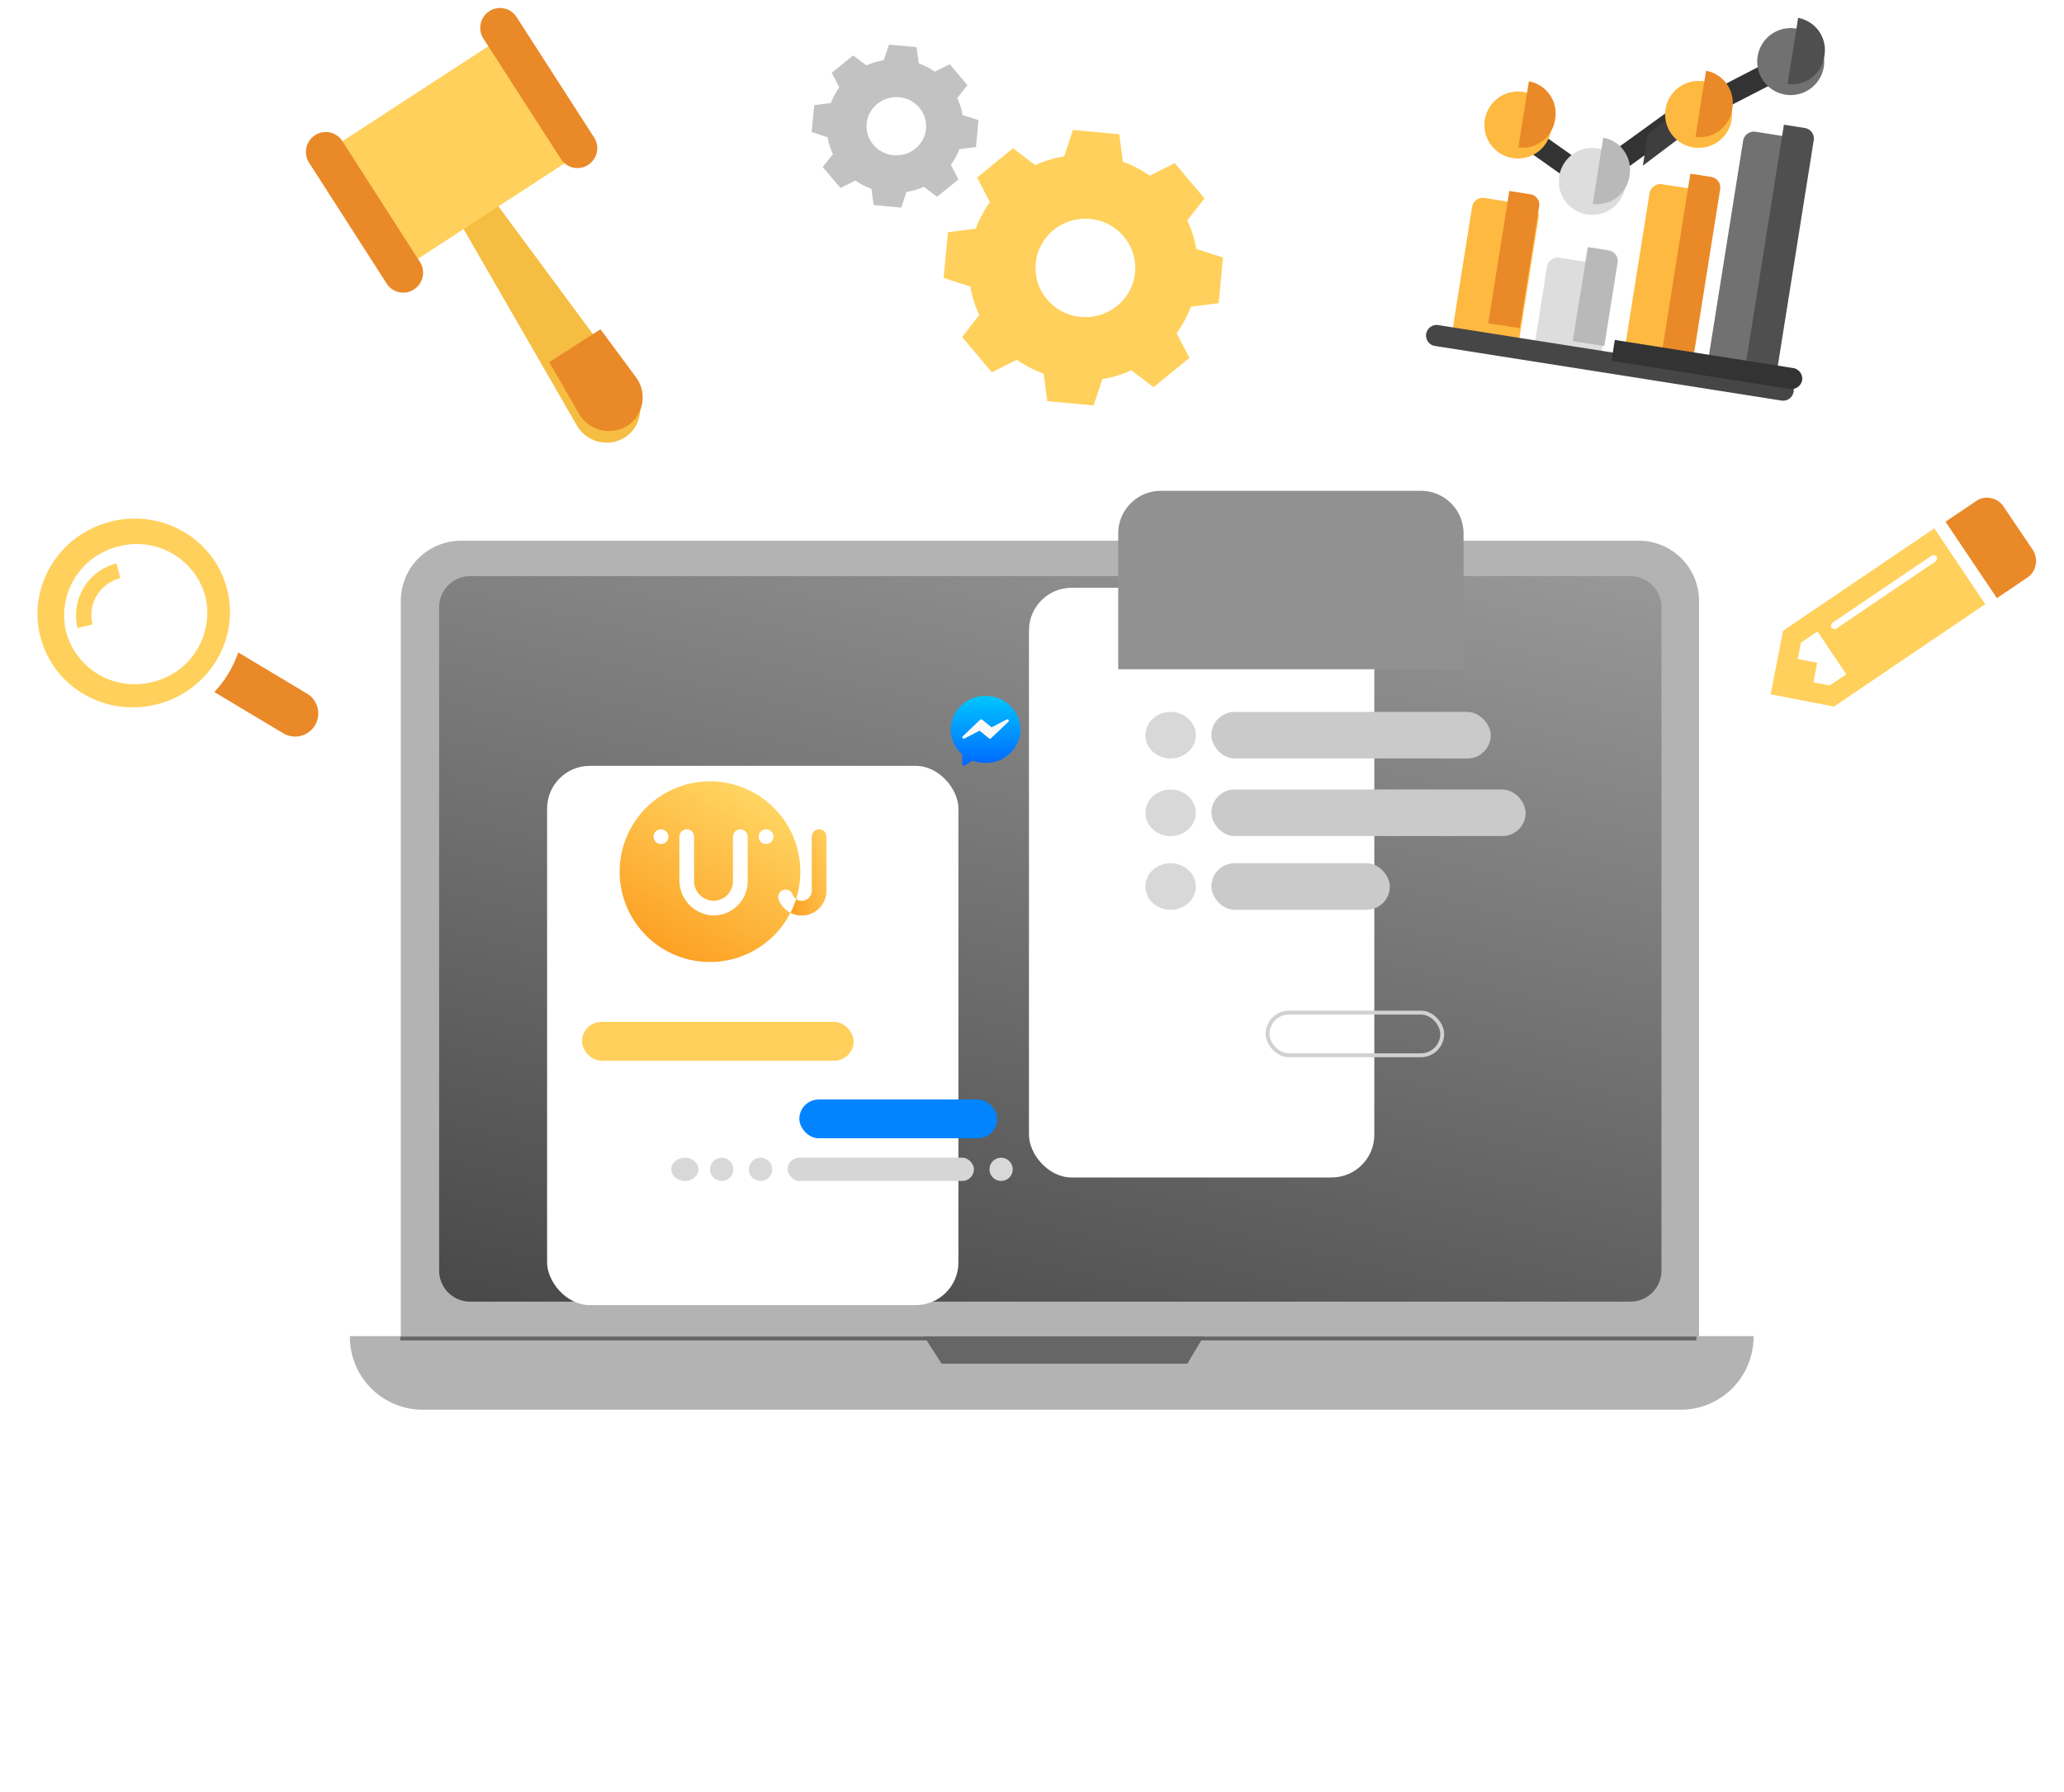 <svg xmlns="http://www.w3.org/2000/svg" xmlns:xlink="http://www.w3.org/1999/xlink" width="531.905" height="461.906" viewBox="0 0 531.905 461.906"><defs><style>.a,.j,.t{fill:none;}.b{fill:#fff;}.c{clip-path:url(#c);}.d{fill:#b3b3b3;}.e{clip-path:url(#d);}.f{clip-path:url(#e);}.g{fill:url(#f);}.h{fill:#cacaca;}.i{fill:#d8d8d8;}.j,.t{stroke:#d1d1d1;stroke-miterlimit:10;}.j{stroke-width:2px;}.k{fill:#919191;}.l{fill:#666;}.m{fill:#0384ff;}.n{fill:#ffd05b;}.o{fill:#d6d6d6;}.p{fill:url(#aa);}.q{fill:url(#ab);}.r{fill:url(#ac);}.s{fill:#fafafa;}.u{fill:#c2c2c2;}.v{fill:#f5be42;}.w{fill:#ea8928;}.x{fill:#333;}.y{fill:#3e3e3e;}.z{fill:#feb940;}.aa{fill:#ddd;}.ab{fill:#717171;}.ac{fill:#4f4f4f;}.ad{fill:#b9b9b9;}.ae{fill:#464646;}.af{stroke:none;}.ag{filter:url(#ch);}.ah{filter:url(#cf);}.ai{filter:url(#cd);}.aj{filter:url(#cb);}.ak{filter:url(#bz);}.al{filter:url(#bx);}.am{filter:url(#bv);}.an{filter:url(#bt);}.ao{filter:url(#br);}.ap{filter:url(#bp);}.aq{filter:url(#bn);}.ar{filter:url(#bl);}.as{filter:url(#bj);}.at{filter:url(#bh);}.au{filter:url(#bf);}.av{filter:url(#bd);}.aw{filter:url(#bb);}.ax{filter:url(#az);}.ay{filter:url(#ax);}.az{filter:url(#av);}.ba{filter:url(#at);}.bb{filter:url(#ar);}.bc{filter:url(#ap);}.bd{filter:url(#an);}.be{filter:url(#al);}.bf{filter:url(#aj);}.bg{filter:url(#ah);}.bh{filter:url(#af);}.bi{filter:url(#ad);}.bj{filter:url(#y);}.bk{filter:url(#w);}.bl{filter:url(#u);}.bm{filter:url(#s);}.bn{filter:url(#q);}.bo{filter:url(#o);}.bp{filter:url(#m);}.bq{filter:url(#k);}.br{filter:url(#i);}.bs{filter:url(#g);}.bt{filter:url(#a);}</style><filter id="a" x="36.49" y="50.906" width="469" height="411" filterUnits="userSpaceOnUse"><feOffset dx="-5" dy="10" input="SourceAlpha"/><feGaussianBlur stdDeviation="3.5" result="b"/><feFlood flood-opacity="0.059"/><feComposite operator="in" in2="b"/><feComposite in="SourceGraphic"/></filter><clipPath id="c"><path class="a" d="M0,0H334.56V220.271H0Z" transform="translate(0.121 0.871)"/></clipPath><clipPath id="d"><path class="a" d="M0,0H361.733V18.97H0Z" transform="translate(0 0.894)"/></clipPath><clipPath id="e"><path class="a" d="M0,224H362V0H0Z" transform="translate(0.178 1.104)"/></clipPath><linearGradient id="f" x1="0.818" y1="-0.251" x2="0.234" y2="1.192" gradientUnits="objectBoundingBox"><stop offset="0" stop-color="#a2a2a2"/><stop offset="1" stop-color="#434343"/></linearGradient><filter id="g" x="-567.332" y="-558.49" width="160.818" height="246.5" filterUnits="userSpaceOnUse"><feOffset dx="-23" dy="25" input="SourceAlpha"/><feGaussianBlur stdDeviation="6.5" result="h"/><feFlood flood-opacity="0.078"/><feComposite operator="in" in2="h"/><feComposite in="SourceGraphic"/></filter><filter id="i" x="-506.144" y="-487.196" width="114.306" height="33.538" filterUnits="userSpaceOnUse"><feOffset dx="-9" dy="9" input="SourceAlpha"/><feGaussianBlur stdDeviation="3" result="j"/><feFlood flood-opacity="0.078"/><feComposite operator="in" in2="j"/><feComposite in="SourceGraphic"/></filter><filter id="k" x="-524.991" y="-489.196" width="34.51" height="33.538" filterUnits="userSpaceOnUse"><feOffset dx="-4" dy="7" input="SourceAlpha"/><feGaussianBlur stdDeviation="3" result="l"/><feFlood flood-opacity="0.078"/><feComposite operator="in" in2="l"/><feComposite in="SourceGraphic"/></filter><filter id="m" x="-524.991" y="-463.603" width="34.51" height="33.538" filterUnits="userSpaceOnUse"><feOffset dx="-4" dy="7" input="SourceAlpha"/><feGaussianBlur stdDeviation="3" result="n"/><feFlood flood-opacity="0.078"/><feComposite operator="in" in2="n"/><feComposite in="SourceGraphic"/></filter><filter id="o" x="-506.144" y="-461.603" width="125.312" height="33.538" filterUnits="userSpaceOnUse"><feOffset dx="-9" dy="9" input="SourceAlpha"/><feGaussianBlur stdDeviation="3" result="p"/><feFlood flood-opacity="0.078"/><feComposite operator="in" in2="p"/><feComposite in="SourceGraphic"/></filter><filter id="q" x="-524.991" y="-438.011" width="34.51" height="33.538" filterUnits="userSpaceOnUse"><feOffset dx="-4" dy="7" input="SourceAlpha"/><feGaussianBlur stdDeviation="3" result="r"/><feFlood flood-opacity="0.078"/><feComposite operator="in" in2="r"/><feComposite in="SourceGraphic"/></filter><filter id="s" x="-506.144" y="-436.011" width="78.535" height="33.538" filterUnits="userSpaceOnUse"><feOffset dx="-9" dy="9" input="SourceAlpha"/><feGaussianBlur stdDeviation="3" result="t"/><feFlood flood-opacity="0.078"/><feComposite operator="in" in2="t"/><feComposite in="SourceGraphic"/></filter><filter id="u" x="121.49" y="172.406" width="148.5" height="183.5" filterUnits="userSpaceOnUse"><feOffset dx="-23" dy="25" input="SourceAlpha"/><feGaussianBlur stdDeviation="6.5" result="v"/><feFlood flood-opacity="0.078"/><feComposite operator="in" in2="v"/><feComposite in="SourceGraphic"/></filter><filter id="w" x="199.99" y="277.406" width="63" height="22" filterUnits="userSpaceOnUse"><feOffset dx="-4" dy="5" input="SourceAlpha"/><feGaussianBlur stdDeviation="2" result="x"/><feFlood flood-color="#0384ff" flood-opacity="0.149"/><feComposite operator="in" in2="x"/><feComposite in="SourceGraphic"/></filter><filter id="y" x="143.99" y="257.406" width="82" height="22" filterUnits="userSpaceOnUse"><feOffset dx="-4" dy="5" input="SourceAlpha"/><feGaussianBlur stdDeviation="2" result="z"/><feFlood flood-opacity="0.153"/><feComposite operator="in" in2="z"/><feComposite in="SourceGraphic"/></filter><linearGradient id="aa" x1="1.251" y1="0.097" x2="0.035" y2="0.976" gradientUnits="objectBoundingBox"><stop offset="0" stop-color="#ffd562"/><stop offset="1" stop-color="#fca124"/></linearGradient><linearGradient id="ab" x1="0.75" y1="0.067" x2="0.25" y2="0.933" xlink:href="#aa"/><linearGradient id="ac" x1="0.5" x2="0.5" y2="1" gradientUnits="objectBoundingBox"><stop offset="0" stop-color="#00c6ff"/><stop offset="1" stop-color="#0068ff"/></linearGradient><filter id="ad" x="245.668" y="126.51" width="131.5" height="196.5" filterUnits="userSpaceOnUse"><feOffset dx="-23" dy="25" input="SourceAlpha"/><feGaussianBlur stdDeviation="6.5" result="ae"/><feFlood flood-opacity="0.078"/><feComposite operator="in" in2="ae"/><feComposite in="SourceGraphic"/></filter><filter id="af" x="307.668" y="179.01" width="81" height="21" filterUnits="userSpaceOnUse"><feOffset dx="-3" dy="4" input="SourceAlpha"/><feGaussianBlur stdDeviation="1.5" result="ag"/><feFlood flood-opacity="0.078"/><feComposite operator="in" in2="ag"/><feComposite in="SourceGraphic"/></filter><filter id="ah" x="290.668" y="179.01" width="22" height="21" filterUnits="userSpaceOnUse"><feOffset dx="-2" dy="4" input="SourceAlpha"/><feGaussianBlur stdDeviation="1.5" result="ai"/><feFlood flood-opacity="0.078"/><feComposite operator="in" in2="ai"/><feComposite in="SourceGraphic"/></filter><filter id="aj" x="290.668" y="199.01" width="22" height="21" filterUnits="userSpaceOnUse"><feOffset dx="-2" dy="4" input="SourceAlpha"/><feGaussianBlur stdDeviation="1.5" result="ak"/><feFlood flood-opacity="0.078"/><feComposite operator="in" in2="ak"/><feComposite in="SourceGraphic"/></filter><filter id="al" x="307.668" y="199.01" width="90" height="21" filterUnits="userSpaceOnUse"><feOffset dx="-3" dy="4" input="SourceAlpha"/><feGaussianBlur stdDeviation="1.5" result="am"/><feFlood flood-opacity="0.078"/><feComposite operator="in" in2="am"/><feComposite in="SourceGraphic"/></filter><filter id="an" x="290.668" y="218.01" width="22" height="21" filterUnits="userSpaceOnUse"><feOffset dx="-2" dy="4" input="SourceAlpha"/><feGaussianBlur stdDeviation="1.5" result="ao"/><feFlood flood-opacity="0.078"/><feComposite operator="in" in2="ao"/><feComposite in="SourceGraphic"/></filter><filter id="ap" x="307.668" y="218.01" width="55" height="21" filterUnits="userSpaceOnUse"><feOffset dx="-3" dy="4" input="SourceAlpha"/><feGaussianBlur stdDeviation="1.5" result="aq"/><feFlood flood-opacity="0.078"/><feComposite operator="in" in2="aq"/><feComposite in="SourceGraphic"/></filter><filter id="ar" x="238.668" y="29.01" width="81" height="80" filterUnits="userSpaceOnUse"><feOffset dx="-1" dy="3" input="SourceAlpha"/><feGaussianBlur stdDeviation="1.5" result="as"/><feFlood flood-opacity="0.349"/><feComposite operator="in" in2="as"/><feComposite in="SourceGraphic"/></filter><filter id="at" x="204.668" y="7.01" width="52" height="51" filterUnits="userSpaceOnUse"><feOffset dx="-1" dy="3" input="SourceAlpha"/><feGaussianBlur stdDeviation="1.5" result="au"/><feFlood flood-opacity="0.349"/><feComposite operator="in" in2="au"/><feComposite in="SourceGraphic"/></filter><filter id="av" x="97.906" y="42.847" width="84.954" height="79.318" filterUnits="userSpaceOnUse"><feOffset dx="-1" dy="3" input="SourceAlpha"/><feGaussianBlur stdDeviation="1.5" result="aw"/><feFlood flood-opacity="0.349"/><feComposite operator="in" in2="aw"/><feComposite in="SourceGraphic"/></filter><filter id="ax" x="77.126" y="6.301" width="74.592" height="69.096" filterUnits="userSpaceOnUse"><feOffset dx="-1" dy="3" input="SourceAlpha"/><feGaussianBlur stdDeviation="1.5" result="ay"/><feFlood flood-opacity="0.349"/><feComposite operator="in" in2="ay"/><feComposite in="SourceGraphic"/></filter><filter id="az" x="64.828" y="27.283" width="57.851" height="54.383" filterUnits="userSpaceOnUse"><feOffset dx="-1" dy="3" input="SourceAlpha"/><feGaussianBlur stdDeviation="1.5" result="ba"/><feFlood flood-opacity="0.349"/><feComposite operator="in" in2="ba"/><feComposite in="SourceGraphic"/></filter><filter id="bb" x="418.879" y="23.838" width="21.202" height="24.933" filterUnits="userSpaceOnUse"><feOffset dx="-1" dy="3" input="SourceAlpha"/><feGaussianBlur stdDeviation="1.5" result="bc"/><feFlood flood-opacity="0.349"/><feComposite operator="in" in2="bc"/><feComposite in="SourceGraphic"/></filter><filter id="bd" x="386.283" y="28.636" width="28.874" height="23.509" filterUnits="userSpaceOnUse"><feOffset dx="-1" dy="3" input="SourceAlpha"/><feGaussianBlur stdDeviation="1.5" result="be"/><feFlood flood-opacity="0.349"/><feComposite operator="in" in2="be"/><feComposite in="SourceGraphic"/></filter><filter id="bf" x="434.388" y="8.594" width="30.361" height="27.263" filterUnits="userSpaceOnUse"><feOffset dx="-1" dy="3" input="SourceAlpha"/><feGaussianBlur stdDeviation="1.5" result="bg"/><feFlood flood-opacity="0.349"/><feComposite operator="in" in2="bg"/><feComposite in="SourceGraphic"/></filter><filter id="bh" x="376.717" y="17.836" width="28.832" height="28.76" filterUnits="userSpaceOnUse"><feOffset dx="-1" dy="3" input="SourceAlpha"/><feGaussianBlur stdDeviation="1.5" result="bi"/><feFlood flood-opacity="0.349"/><feComposite operator="in" in2="bi"/><feComposite in="SourceGraphic"/></filter><filter id="bj" x="395.891" y="32.369" width="28.832" height="28.76" filterUnits="userSpaceOnUse"><feOffset dx="-1" dy="3" input="SourceAlpha"/><feGaussianBlur stdDeviation="1.5" result="bk"/><feFlood flood-opacity="0.349"/><feComposite operator="in" in2="bk"/><feComposite in="SourceGraphic"/></filter><filter id="bl" x="423.283" y="15.112" width="28.832" height="28.76" filterUnits="userSpaceOnUse"><feOffset dx="-1" dy="3" input="SourceAlpha"/><feGaussianBlur stdDeviation="1.5" result="bm"/><feFlood flood-opacity="0.349"/><feComposite operator="in" in2="bm"/><feComposite in="SourceGraphic"/></filter><filter id="bn" x="447.022" y="1.488" width="28.832" height="28.76" filterUnits="userSpaceOnUse"><feOffset dx="-1" dy="3" input="SourceAlpha"/><feGaussianBlur stdDeviation="1.5" result="bo"/><feFlood flood-opacity="0.349"/><feComposite operator="in" in2="bo"/><feComposite in="SourceGraphic"/></filter><filter id="bp" x="435.154" y="29.009" width="36.13" height="74.536" filterUnits="userSpaceOnUse"><feOffset dx="-1" dy="3" input="SourceAlpha"/><feGaussianBlur stdDeviation="1.5" result="bq"/><feFlood flood-opacity="0.349"/><feComposite operator="in" in2="bq"/><feComposite in="SourceGraphic"/></filter><filter id="br" x="413.614" y="42.534" width="33.559" height="58.385" filterUnits="userSpaceOnUse"><feOffset dx="-1" dy="3" input="SourceAlpha"/><feGaussianBlur stdDeviation="1.5" result="bs"/><feFlood flood-opacity="0.349"/><feComposite operator="in" in2="bs"/><feComposite in="SourceGraphic"/></filter><filter id="bt" x="390.747" y="61.471" width="29.988" height="35.952" filterUnits="userSpaceOnUse"><feOffset dx="-1" dy="3" input="SourceAlpha"/><feGaussianBlur stdDeviation="1.5" result="bu"/><feFlood flood-opacity="0.349"/><feComposite operator="in" in2="bu"/><feComposite in="SourceGraphic"/></filter><filter id="bv" x="369.874" y="46.091" width="31.559" height="45.822" filterUnits="userSpaceOnUse"><feOffset dx="-1" dy="3" input="SourceAlpha"/><feGaussianBlur stdDeviation="1.5" result="bw"/><feFlood flood-opacity="0.349"/><feComposite operator="in" in2="bw"/><feComposite in="SourceGraphic"/></filter><filter id="bx" x="362.602" y="78.798" width="104.541" height="29.451" filterUnits="userSpaceOnUse"><feOffset dx="-1" dy="3" input="SourceAlpha"/><feGaussianBlur stdDeviation="1.5" result="by"/><feFlood flood-opacity="0.349"/><feComposite operator="in" in2="by"/><feComposite in="SourceGraphic"/></filter><filter id="bz" x="48.705" y="159.706" width="39.084" height="39.034" filterUnits="userSpaceOnUse"><feOffset dx="-1" dy="3" input="SourceAlpha"/><feGaussianBlur stdDeviation="1.5" result="ca"/><feFlood flood-opacity="0.345"/><feComposite operator="in" in2="ca"/><feComposite in="SourceGraphic"/></filter><filter id="cb" x="0" y="123.931" width="68.933" height="68.153" filterUnits="userSpaceOnUse"><feOffset dx="-1" dy="3" input="SourceAlpha"/><feGaussianBlur stdDeviation="1.5" result="cc"/><feFlood flood-opacity="0.345"/><feComposite operator="in" in2="cc"/><feComposite in="SourceGraphic"/></filter><filter id="cd" x="12.179" y="140.721" width="25.699" height="25.671" filterUnits="userSpaceOnUse"><feOffset dx="-1" dy="3" input="SourceAlpha"/><feGaussianBlur stdDeviation="1.5" result="ce"/><feFlood flood-opacity="0.345"/><feComposite operator="in" in2="ce"/><feComposite in="SourceGraphic"/></filter><filter id="cf" x="451.814" y="125.346" width="67.477" height="67.621" filterUnits="userSpaceOnUse"><feOffset dx="-1" dy="3" input="SourceAlpha"/><feGaussianBlur stdDeviation="1.5" result="cg"/><feFlood flood-opacity="0.231"/><feComposite operator="in" in2="cg"/><feComposite in="SourceGraphic"/></filter><filter id="ch" x="493.659" y="121.935" width="38.246" height="38.313" filterUnits="userSpaceOnUse"><feOffset dx="-1" dy="3" input="SourceAlpha"/><feGaussianBlur stdDeviation="1.5" result="ci"/><feFlood flood-opacity="0.231"/><feComposite operator="in" in2="ci"/><feComposite in="SourceGraphic"/></filter></defs><g transform="translate(-847.01 -1629.594)"><g class="bt" transform="matrix(1, 0, 0, 1, 847.01, 1629.59)"><path class="b" d="M15.473,85.205Q43.314-10.19,151.544,1.219h0c108.23,11.409,71.066,131.186,212.7,138.4h0c80.655,4.109,90.692,51.158,80.441,95.8h0l-.078.338c-7.8,33.628-27.051,65.832-36.208,77.186h0c-10.411,12.909-52.665,53.9-148.791,72.867h0c-103.359,20.4-221.671-36.031-247.877-118.5h0C-8.015,205.164,1.478,141.486,9.116,108.392h0c3.357-14.544,6.356-23.187,6.356-23.187" transform="translate(51.99 51.41)"/></g><g transform="translate(937 1768)"><g transform="translate(13.178 0.104)"><path class="a" d="M0,0H334.56V220.271H0Z" transform="translate(0.121 0.871)"/><g class="c"><path class="d" d="M15.541,220.272A15.507,15.507,0,0,1,0,204.8V15.474A15.508,15.508,0,0,1,15.541,0H319.019A15.508,15.508,0,0,1,334.56,15.474V204.8a15.507,15.507,0,0,1-15.541,15.473Z" transform="translate(0.121 0.87)"/></g></g><g transform="translate(0.178 205.104)"><path class="a" d="M0,0H361.733V18.97H0Z" transform="translate(0 0.894)"/><g class="e"><path class="d" d="M18.95,18.97A18.78,18.78,0,0,1,0,.363V0H361.733V.363a18.781,18.781,0,0,1-18.95,18.607Z" transform="translate(0 0.894)"/></g></g><path class="a" d="M0,224H362V0H0Z" transform="translate(0.178 1.104)"/><g class="f"><path class="g" d="M0,179a8,8,0,0,0,8,8H307a8,8,0,0,0,8-8V8a8,8,0,0,0-8-8H8A8,8,0,0,0,0,8Z" transform="translate(23.178 10.104)"/><g transform="translate(-614.822 -696.896)"><g class="bs" transform="matrix(1, 0, 0, 1, 524.83, 558.49)"><rect class="b" width="118.318" height="202" rx="11" transform="translate(-524.83 -558.49)"/></g><g class="br" transform="matrix(1, 0, 0, 1, 524.83, 558.49)"><rect class="h" width="96.306" height="15.538" rx="7.769" transform="translate(-488.14 -487.2)"/></g><g class="bq" transform="matrix(1, 0, 0, 1, 524.83, 558.49)"><ellipse class="i" cx="8.255" cy="7.769" rx="8.255" ry="7.769" transform="translate(-511.99 -487.2)"/></g><g class="bp" transform="matrix(1, 0, 0, 1, 524.83, 558.49)"><ellipse class="i" cx="8.255" cy="7.769" rx="8.255" ry="7.769" transform="translate(-511.99 -461.6)"/></g><g class="bo" transform="matrix(1, 0, 0, 1, 524.83, 558.49)"><rect class="h" width="107.312" height="15.538" rx="7.769" transform="translate(-488.14 -461.6)"/></g><g class="bn" transform="matrix(1, 0, 0, 1, 524.83, 558.49)"><ellipse class="i" cx="8.255" cy="7.769" rx="8.255" ry="7.769" transform="translate(-511.99 -436.01)"/></g><g class="bm" transform="matrix(1, 0, 0, 1, 524.83, 558.49)"><rect class="h" width="60.535" height="15.538" rx="7.769" transform="translate(-488.14 -436.01)"/></g><g class="j" transform="translate(51.363 179.149)"><rect class="af" width="60.535" height="15.538" rx="7.769"/><rect class="a" x="1" y="1" width="58.535" height="13.538" rx="6.769"/></g><path class="k" d="M11,0h96.318a11,11,0,0,1,11,11V61.24a0,0,0,0,1,0,0H0a0,0,0,0,1,0,0V11A11,11,0,0,1,11,0Z"/></g><path class="l" d="M0,0,4.5,7H67.821L72,0Z" transform="translate(148.178 206.104)"/><path class="l" d="M0,1H334V0H0Z" transform="translate(13.178 206.104)"/></g></g><g transform="translate(1001 1802)"><g class="bl" transform="matrix(1, 0, 0, 1, -153.99, -172.41)"><rect class="b" width="106" height="139" rx="11" transform="translate(163.99 172.41)"/></g><ellipse class="i" cx="3.5" cy="3" rx="3.5" ry="3" transform="translate(19 126)"/><circle class="i" cx="3" cy="3" r="3" transform="translate(29 126)"/><circle class="i" cx="3" cy="3" r="3" transform="translate(39 126)"/><circle class="i" cx="3" cy="3" r="3" transform="translate(101 126)"/><g class="bk" transform="matrix(1, 0, 0, 1, -153.99, -172.41)"><rect class="m" width="51" height="10" rx="5" transform="translate(209.99 278.41)"/></g><g class="bj" transform="matrix(1, 0, 0, 1, -153.99, -172.41)"><rect class="n" width="70" height="10" rx="5" transform="translate(153.99 258.41)"/></g><rect class="o" width="48" height="6" rx="3" transform="translate(49 126)"/><g transform="translate(-280.305 -1388.01)"><path class="b" d="M54.164,14.717V28.563a6.444,6.444,0,0,1-4.8,6.287,6.341,6.341,0,0,1-4.486-.52,23.13,23.13,0,1,1,1.462-3.536,2.567,2.567,0,0,0,2.06.393,2.624,2.624,0,0,0,1.976-2.575V14.8a1.944,1.944,0,0,1,1.649-1.966,1.9,1.9,0,0,1,2.136,1.882Z" transform="translate(285.141 1416.548)"/><path class="p" d="M171.884,47.58V61.426a6.444,6.444,0,0,1-4.8,6.287,6.341,6.341,0,0,1-4.486-.52,23,23,0,0,0,1.462-3.536,2.567,2.567,0,0,0,2.06.393,2.624,2.624,0,0,0,1.976-2.575V47.664a1.944,1.944,0,0,1,1.649-1.966,1.9,1.9,0,0,1,2.136,1.882Z" transform="translate(167.421 1383.686)"/><path class="q" d="M23.293,0A23.284,23.284,0,1,0,44.033,33.879l-.135-.07a6.36,6.36,0,0,1-2.962-3.5A1.9,1.9,0,0,1,44.52,29.07a2.572,2.572,0,0,0,.845,1.183,1.311,1.311,0,0,0,.125.089A23.3,23.3,0,0,0,23.293,0ZM12.534,14.637a1.9,1.9,0,1,1-.519-1.716A1.9,1.9,0,0,1,12.534,14.637ZM33.01,25.773a8.807,8.807,0,0,1-9.368,8.78,9.082,9.082,0,0,1-8.231-8.935V14.35a1.944,1.944,0,0,1,1.654-1.966A1.9,1.9,0,0,1,19.2,14.266v11.39a5.079,5.079,0,0,0,4.54,5.1,5.017,5.017,0,0,0,5.477-4.987V14.35a1.944,1.944,0,0,1,1.657-1.966,1.9,1.9,0,0,1,2.134,1.882Zm6.6-11.136a1.9,1.9,0,1,1-.519-1.716,1.9,1.9,0,0,1,.519,1.716Z" transform="translate(285.988 1417)"/></g></g><g transform="translate(1092 1809)"><path class="r" d="M9,0A8.828,8.828,0,0,0,0,8.626a8.461,8.461,0,0,0,3,6.419v2.58a.375.375,0,0,0,.574.318l2.09-1.306A9.287,9.287,0,0,0,9,17.25a8.828,8.828,0,0,0,9-8.624A8.828,8.828,0,0,0,9,0Z"/><path class="s" d="M11.924.144a.387.387,0,0,0-.48-.1l-3.9,2.025L5.118.087a.389.389,0,0,0-.509.019L.109,4.391a.345.345,0,0,0,0,.505.389.389,0,0,0,.443.061l3.9-2.025L6.882,4.914A.389.389,0,0,0,7.391,4.9L11.891.61A.345.345,0,0,0,11.924.144Z" transform="translate(3 6)"/></g><g transform="translate(1135 1756)"><g class="bi" transform="matrix(1, 0, 0, 1, -287.99, -126.41)"><rect class="b" width="89" height="152" rx="11" transform="translate(288.17 126.51)"/></g><g class="bh" transform="matrix(1, 0, 0, 1, -287.99, -126.41)"><rect class="h" width="72" height="12" rx="6" transform="translate(315.17 179.51)"/></g><g class="bg" transform="matrix(1, 0, 0, 1, -287.99, -126.41)"><ellipse class="i" cx="6.5" cy="6" rx="6.5" ry="6" transform="translate(297.17 179.51)"/></g><g class="bf" transform="matrix(1, 0, 0, 1, -287.99, -126.41)"><ellipse class="i" cx="6.5" cy="6" rx="6.5" ry="6" transform="translate(297.17 199.51)"/></g><g class="be" transform="matrix(1, 0, 0, 1, -287.99, -126.41)"><rect class="h" width="81" height="12" rx="6" transform="translate(315.17 199.51)"/></g><g class="bd" transform="matrix(1, 0, 0, 1, -287.99, -126.41)"><ellipse class="i" cx="6.5" cy="6" rx="6.5" ry="6" transform="translate(297.17 218.51)"/></g><g class="bc" transform="matrix(1, 0, 0, 1, -287.99, -126.41)"><rect class="h" width="46" height="12" rx="6" transform="translate(315.17 218.51)"/></g><g class="t" transform="translate(38.178 134.104)"><rect class="af" width="46" height="12" rx="6"/><rect class="a" x="0.5" y="0.5" width="45" height="11" rx="5.5"/></g><path class="k" d="M11,0H78A11,11,0,0,1,89,11V46a0,0,0,0,1,0,0H0a0,0,0,0,1,0,0V11A11,11,0,0,1,11,0Z" transform="translate(0.178 0.104)"/></g><g class="bb" transform="matrix(1, 0, 0, 1, 847.01, 1629.59)"><path class="n" d="M38.662,71h0L26.731,69.9l-.937-7.079a29.468,29.468,0,0,1-6.908-3.6l-6.458,3.234-7.651-9.1L9.192,47.7a28.667,28.667,0,0,1-2.308-7.358L0,38.125,1.112,26.36l7.178-.925a28.781,28.781,0,0,1,3.649-6.812L8.662,12.254,17.885,4.71l5.742,4.354A29.684,29.684,0,0,1,31.09,6.787L33.338,0,45.269,1.1l.938,7.079a29.541,29.541,0,0,1,6.907,3.6L59.573,8.54l7.651,9.1L62.808,23.3a28.723,28.723,0,0,1,2.31,7.359L72,32.874,70.888,44.64l-7.178.924a28.8,28.8,0,0,1-3.65,6.812l3.279,6.369L54.115,66.29l-5.742-4.354a29.624,29.624,0,0,1-7.463,2.277L38.662,71ZM36.527,22.872a12.917,12.917,0,0,0-8.62,3.287,12.553,12.553,0,0,0-1.316,17.417,12.817,12.817,0,0,0,8.758,4.6c.4.037.808.056,1.208.056a12.918,12.918,0,0,0,8.621-3.287,12.553,12.553,0,0,0,1.316-17.416,12.818,12.818,0,0,0-8.759-4.6C37.334,22.891,36.928,22.872,36.527,22.872Z" transform="translate(244.17 30.51)"/></g><g class="ba" transform="matrix(1, 0, 0, 1, 847.01, 1629.59)"><path class="u" d="M23.09,42h0l-7.125-.649-.56-4.188a17.7,17.7,0,0,1-4.126-2.128L7.421,36.948l-4.568-5.38,2.637-3.35a16.858,16.858,0,0,1-1.38-4.353L0,22.553l.664-6.96,4.288-.547a17,17,0,0,1,2.179-4.03L5.172,7.249l5.509-4.462L14.11,5.361a17.838,17.838,0,0,1,4.457-1.346L19.91,0l7.126.648.56,4.189a17.7,17.7,0,0,1,4.126,2.128l3.856-1.913,4.569,5.38-2.636,3.35a16.861,16.861,0,0,1,1.379,4.353L43,19.446l-.664,6.961-4.287.547a17.034,17.034,0,0,1-2.18,4.029l1.958,3.767-5.508,4.463L28.89,36.638a17.838,17.838,0,0,1-4.457,1.346L23.091,42ZM21.815,13.53a7.757,7.757,0,0,0-5.148,1.944,7.417,7.417,0,0,0-2.487,4.859,7.339,7.339,0,0,0,1.679,5.416A7.673,7.673,0,0,0,21.111,28.5c.239.022.482.033.722.033a7.758,7.758,0,0,0,5.148-1.944,7.42,7.42,0,0,0,2.487-4.859A7.339,7.339,0,0,0,27.79,16.31a7.674,7.674,0,0,0-5.254-2.747C22.3,13.541,22.054,13.53,21.815,13.53Z" transform="translate(210.17 8.51)"/></g><g transform="translate(917 1619)"><g class="az" transform="matrix(1, 0, 0, 1, -69.99, 10.59)"><path class="v" d="M3.2,0,0,9.654,58.966,32.331A8.891,8.891,0,0,0,70.628,26.96a8.7,8.7,0,0,0-6.208-11.1Z" transform="translate(124.13 44.35) rotate(39)"/></g><path class="w" d="M19.733,3.835,4.931,0,0,14.9l14.257,5.484a8.928,8.928,0,0,0,11.711-5.4,8.734,8.734,0,0,0-6.235-11.15Z" transform="translate(80.924 92.358) rotate(39)"/><g class="ay" transform="matrix(1, 0, 0, 1, -69.99, 10.59)"><path class="n" d="M.074.113,54.744,0l-.074,36.022L0,36.135Z" transform="translate(82.63 37.57) rotate(-32.95)"/></g><g transform="translate(45.519 0.168) rotate(39)"><path class="w" d="M41.744,11.822,6.609.252a5.034,5.034,0,0,0-6.36,3.27A5.112,5.112,0,0,0,3.484,9.951l35.135,11.57a5.034,5.034,0,0,0,6.36-3.27,5.112,5.112,0,0,0-3.234-6.429Z" transform="translate(16.359 0.168)"/><g class="ax" transform="matrix(0.78, -0.63, 0.63, 0.78, -83.21, 80.79)"><path class="w" d="M41.744,11.822,6.609.252a5.034,5.034,0,0,0-6.36,3.27A5.112,5.112,0,0,0,3.484,9.951l35.135,11.57a5.034,5.034,0,0,0,6.36-3.27A5.112,5.112,0,0,0,41.744,11.822Z" transform="translate(84.03 28.78) rotate(39)"/></g></g></g><g transform="translate(1215 1632)"><path class="x" d="M19.3,4.754,4.774,19.214A3.022,3.022,0,0,1,2.813,20,3.044,3.044,0,0,1,.8,19.217a2.856,2.856,0,0,1,0-3.961L15.322.8a2.887,2.887,0,0,1,3.979,0A2.856,2.856,0,0,1,19.3,4.754Z" transform="translate(48.196 22.176) rotate(9)"/><g class="aw" transform="matrix(1, 0, 0, 1, -367.99, -2.41)"><path class="y" d="M9.252,4.95,0,14.54.007,6.293,5.277.829a2.8,2.8,0,0,1,3.978,0A3.062,3.062,0,0,1,9.252,4.95Z" transform="translate(426.65 25.34) rotate(9)"/></g><g class="av" transform="matrix(1, 0, 0, 1, -367.99, -2.41)"><path class="x" d="M15.4,11.8a2.876,2.876,0,0,1-1.269-.295L1.571,5.314A2.783,2.783,0,0,1,.3,1.553,2.869,2.869,0,0,1,4.118.3l12.565,6.19a2.783,2.783,0,0,1,1.269,3.761A2.853,2.853,0,0,1,15.4,11.8Z" transform="translate(393.63 30.14) rotate(9)"/></g><g class="au" transform="matrix(1, 0, 0, 1, -367.99, -2.41)"><path class="x" d="M2.82,15.453a2.822,2.822,0,0,1-2.256-1.1,2.715,2.715,0,0,1,.568-3.859L14.672.556a2.85,2.85,0,0,1,3.944.548,2.715,2.715,0,0,1-.568,3.859L4.508,14.9a2.845,2.845,0,0,1-1.688.554Z" transform="translate(442.31 10.09) rotate(9)"/></g><g class="at" transform="matrix(1, 0, 0, 1, -367.99, -2.41)"><path class="z" d="M8.68,0a8.63,8.63,0,1,0,8.666,8.623A8.656,8.656,0,0,0,8.68,0Z" transform="translate(384.92 19.34) rotate(9)"/></g><g class="as" transform="matrix(1, 0, 0, 1, -367.99, -2.41)"><path class="aa" d="M8.68,0a8.63,8.63,0,1,0,8.666,8.623A8.656,8.656,0,0,0,8.68,0Z" transform="translate(404.09 33.87) rotate(9)"/></g><g class="ar" transform="matrix(1, 0, 0, 1, -367.99, -2.41)"><path class="z" d="M8.68,0a8.63,8.63,0,1,0,8.666,8.623A8.656,8.656,0,0,0,8.68,0Z" transform="translate(431.48 16.61) rotate(9)"/></g><g class="aq" transform="matrix(1, 0, 0, 1, -367.99, -2.41)"><path class="ab" d="M8.68,0a8.63,8.63,0,1,0,8.666,8.623A8.656,8.656,0,0,0,8.68,0Z" transform="translate(455.22 2.99) rotate(9)"/></g><g class="ap" transform="matrix(1, 0, 0, 1, -367.99, -2.41)"><path class="ab" d="M17.4,2.8l-.049,60.784L0,63.6.049,2.814A2.825,2.825,0,0,1,2.943.009L14.506,0A2.814,2.814,0,0,1,17.4,2.8Z" transform="translate(450.6 30.51) rotate(9)"/></g><g class="ao" transform="matrix(1, 0, 0, 1, -367.99, -2.41)"><path class="z" d="M17.382,2.827l-.036,44.406L0,47.247.036,2.841A2.838,2.838,0,0,1,2.929.009L14.493,0A2.827,2.827,0,0,1,17.382,2.827Z" transform="translate(426.5 44.03) rotate(9)"/></g><g class="an" transform="matrix(1, 0, 0, 1, -367.99, -2.41)"><path class="aa" d="M17.363,2.819l-.018,21.7L0,24.538l.018-21.7A2.834,2.834,0,0,1,2.911.009L14.475,0A2.823,2.823,0,0,1,17.363,2.819Z" transform="translate(400.09 62.97) rotate(9)"/></g><g class="am" transform="matrix(1, 0, 0, 1, -367.99, -2.41)"><path class="z" d="M17.371,2.717l-.026,31.8L0,34.53l.026-31.8A2.787,2.787,0,0,1,2.919.009L14.483,0A2.776,2.776,0,0,1,17.371,2.717Z" transform="translate(380.78 47.59) rotate(9)"/></g><path class="ac" d="M0,17.259.014,0A8.4,8.4,0,0,1,8.223,8.623,8.436,8.436,0,0,1,0,17.259Z" transform="translate(95.385 2.206) rotate(9)"/><path class="ac" d="M8.266,2.8,8.216,63.584,0,63.591.052,0,5.529,0A2.738,2.738,0,0,1,8.266,2.8Z" transform="translate(91.686 29.729) rotate(9)"/><path class="w" d="M0,17.259.014,0A8.4,8.4,0,0,1,8.223,8.623,8.436,8.436,0,0,1,0,17.259Z" transform="translate(71.646 15.83) rotate(9)"/><path class="w" d="M8.252,2.827,8.216,47.233,0,47.24.038,0,5.516,0A2.752,2.752,0,0,1,8.252,2.827Z" transform="translate(67.588 42.346) rotate(9)"/><path class="ad" d="M0,17.259.014,0A8.4,8.4,0,0,1,8.223,8.623,8.436,8.436,0,0,1,0,17.259Z" transform="translate(45.168 33.087) rotate(9)"/><path class="ad" d="M8.234,2.819l-.018,21.7L0,24.531.02,0,5.5,0A2.748,2.748,0,0,1,8.234,2.819Z" transform="translate(41.169 61.282) rotate(9)"/><path class="w" d="M0,17.259.014,0A8.4,8.4,0,0,1,8.223,8.623,8.436,8.436,0,0,1,0,17.259Z" transform="translate(25.994 18.555) rotate(9)"/><path class="w" d="M8.242,2.717l-.026,31.8L0,34.523.028,0,5.506,0A2.7,2.7,0,0,1,8.242,2.717Z" transform="translate(20.946 46.811) rotate(9)"/><g class="al" transform="matrix(1, 0, 0, 1, -367.99, -2.41)"><path class="ae" d="M95.857,2.723A2.746,2.746,0,0,1,93.047,5.45L2.806,5.523A2.735,2.735,0,0,1,0,2.8,2.746,2.746,0,0,1,2.811.073L93.051,0A2.735,2.735,0,0,1,95.857,2.723Z" transform="translate(368.97 80.3) rotate(9)"/></g><path class="x" d="M49.3,2.723A2.788,2.788,0,0,1,46.409,5.45L0,5.488,0,.038,46.414,0A2.777,2.777,0,0,1,49.3,2.723Z" transform="translate(48.16 85.186) rotate(9)"/></g><g transform="translate(852 1755)"><g class="ak" transform="matrix(1, 0, 0, 1, -4.99, -125.41)"><path class="w" d="M23.077,14.594,8.444,0A28.046,28.046,0,0,1,0,8.42L14.634,23.013a5.962,5.962,0,1,0,8.443-8.42Z" transform="translate(54.2 167.21) rotate(-14)"/></g><g class="aj" transform="matrix(1, 0, 0, 1, -4.99, -125.41)"><path class="n" d="M24.827,48.583a25.14,25.14,0,0,1-9.663-1.909,24.784,24.784,0,0,1-7.892-5.206,24.19,24.19,0,0,1-5.321-7.721,23.882,23.882,0,0,1,0-18.91A24.192,24.192,0,0,1,7.272,7.116a24.785,24.785,0,0,1,7.892-5.206,25.411,25.411,0,0,1,19.327,0,24.784,24.784,0,0,1,7.892,5.206A24.191,24.191,0,0,1,47.7,14.837a23.884,23.884,0,0,1,0,18.91,24.189,24.189,0,0,1-5.321,7.721,24.783,24.783,0,0,1-7.892,5.206A25.141,25.141,0,0,1,24.827,48.583ZM25.249,6.7A18.288,18.288,0,0,0,6.733,24.71,18.288,18.288,0,0,0,25.249,42.719,18.288,18.288,0,0,0,43.764,24.71,18.288,18.288,0,0,0,25.249,6.7Z" transform="translate(5.5 137.44) rotate(-14)"/></g><g class="ai" transform="matrix(1, 0, 0, 1, -4.99, -125.41)"><path class="n" d="M0,13.742l3.94,0a9.831,9.831,0,0,1,9.844-9.816L13.78,0A13.764,13.764,0,0,0,0,13.742Z" transform="translate(17.68 145.56) rotate(-14)"/></g></g><g transform="translate(1304 1753)"><g class="ah" transform="matrix(1, 0, 0, 1, -456.99, -123.41)"><path class="n" d="M16.616,50.029H0V33.353L33.231,0,49.847,16.677,16.616,50.029Zm-7.869-18.2h0L5.113,35.477v4.29h5.112V44.9H14.5l3.635-3.649-9.386-9.42ZM34.51,6.815a.924.924,0,0,0-.68.281L12.182,28.823a.938.938,0,0,0-.279.682.78.78,0,0,0,.878.882.926.926,0,0,0,.679-.281L35.108,8.379a.938.938,0,0,0,.28-.682A.78.78,0,0,0,34.51,6.815Z" transform="translate(466.86 126.85) rotate(11)"/></g><g class="ag" transform="matrix(1, 0, 0, 1, -456.99, -123.41)"><path class="w" d="M23.438,11,13.969,1.538A5,5,0,0,0,10.3,0,4.771,4.771,0,0,0,6.68,1.533L0,8.2,16.764,25.016l6.68-6.7a4.952,4.952,0,0,0,1.487-3.636A5.194,5.194,0,0,0,23.438,11Z" transform="translate(503.93 123.43) rotate(11)"/></g></g></g></svg>